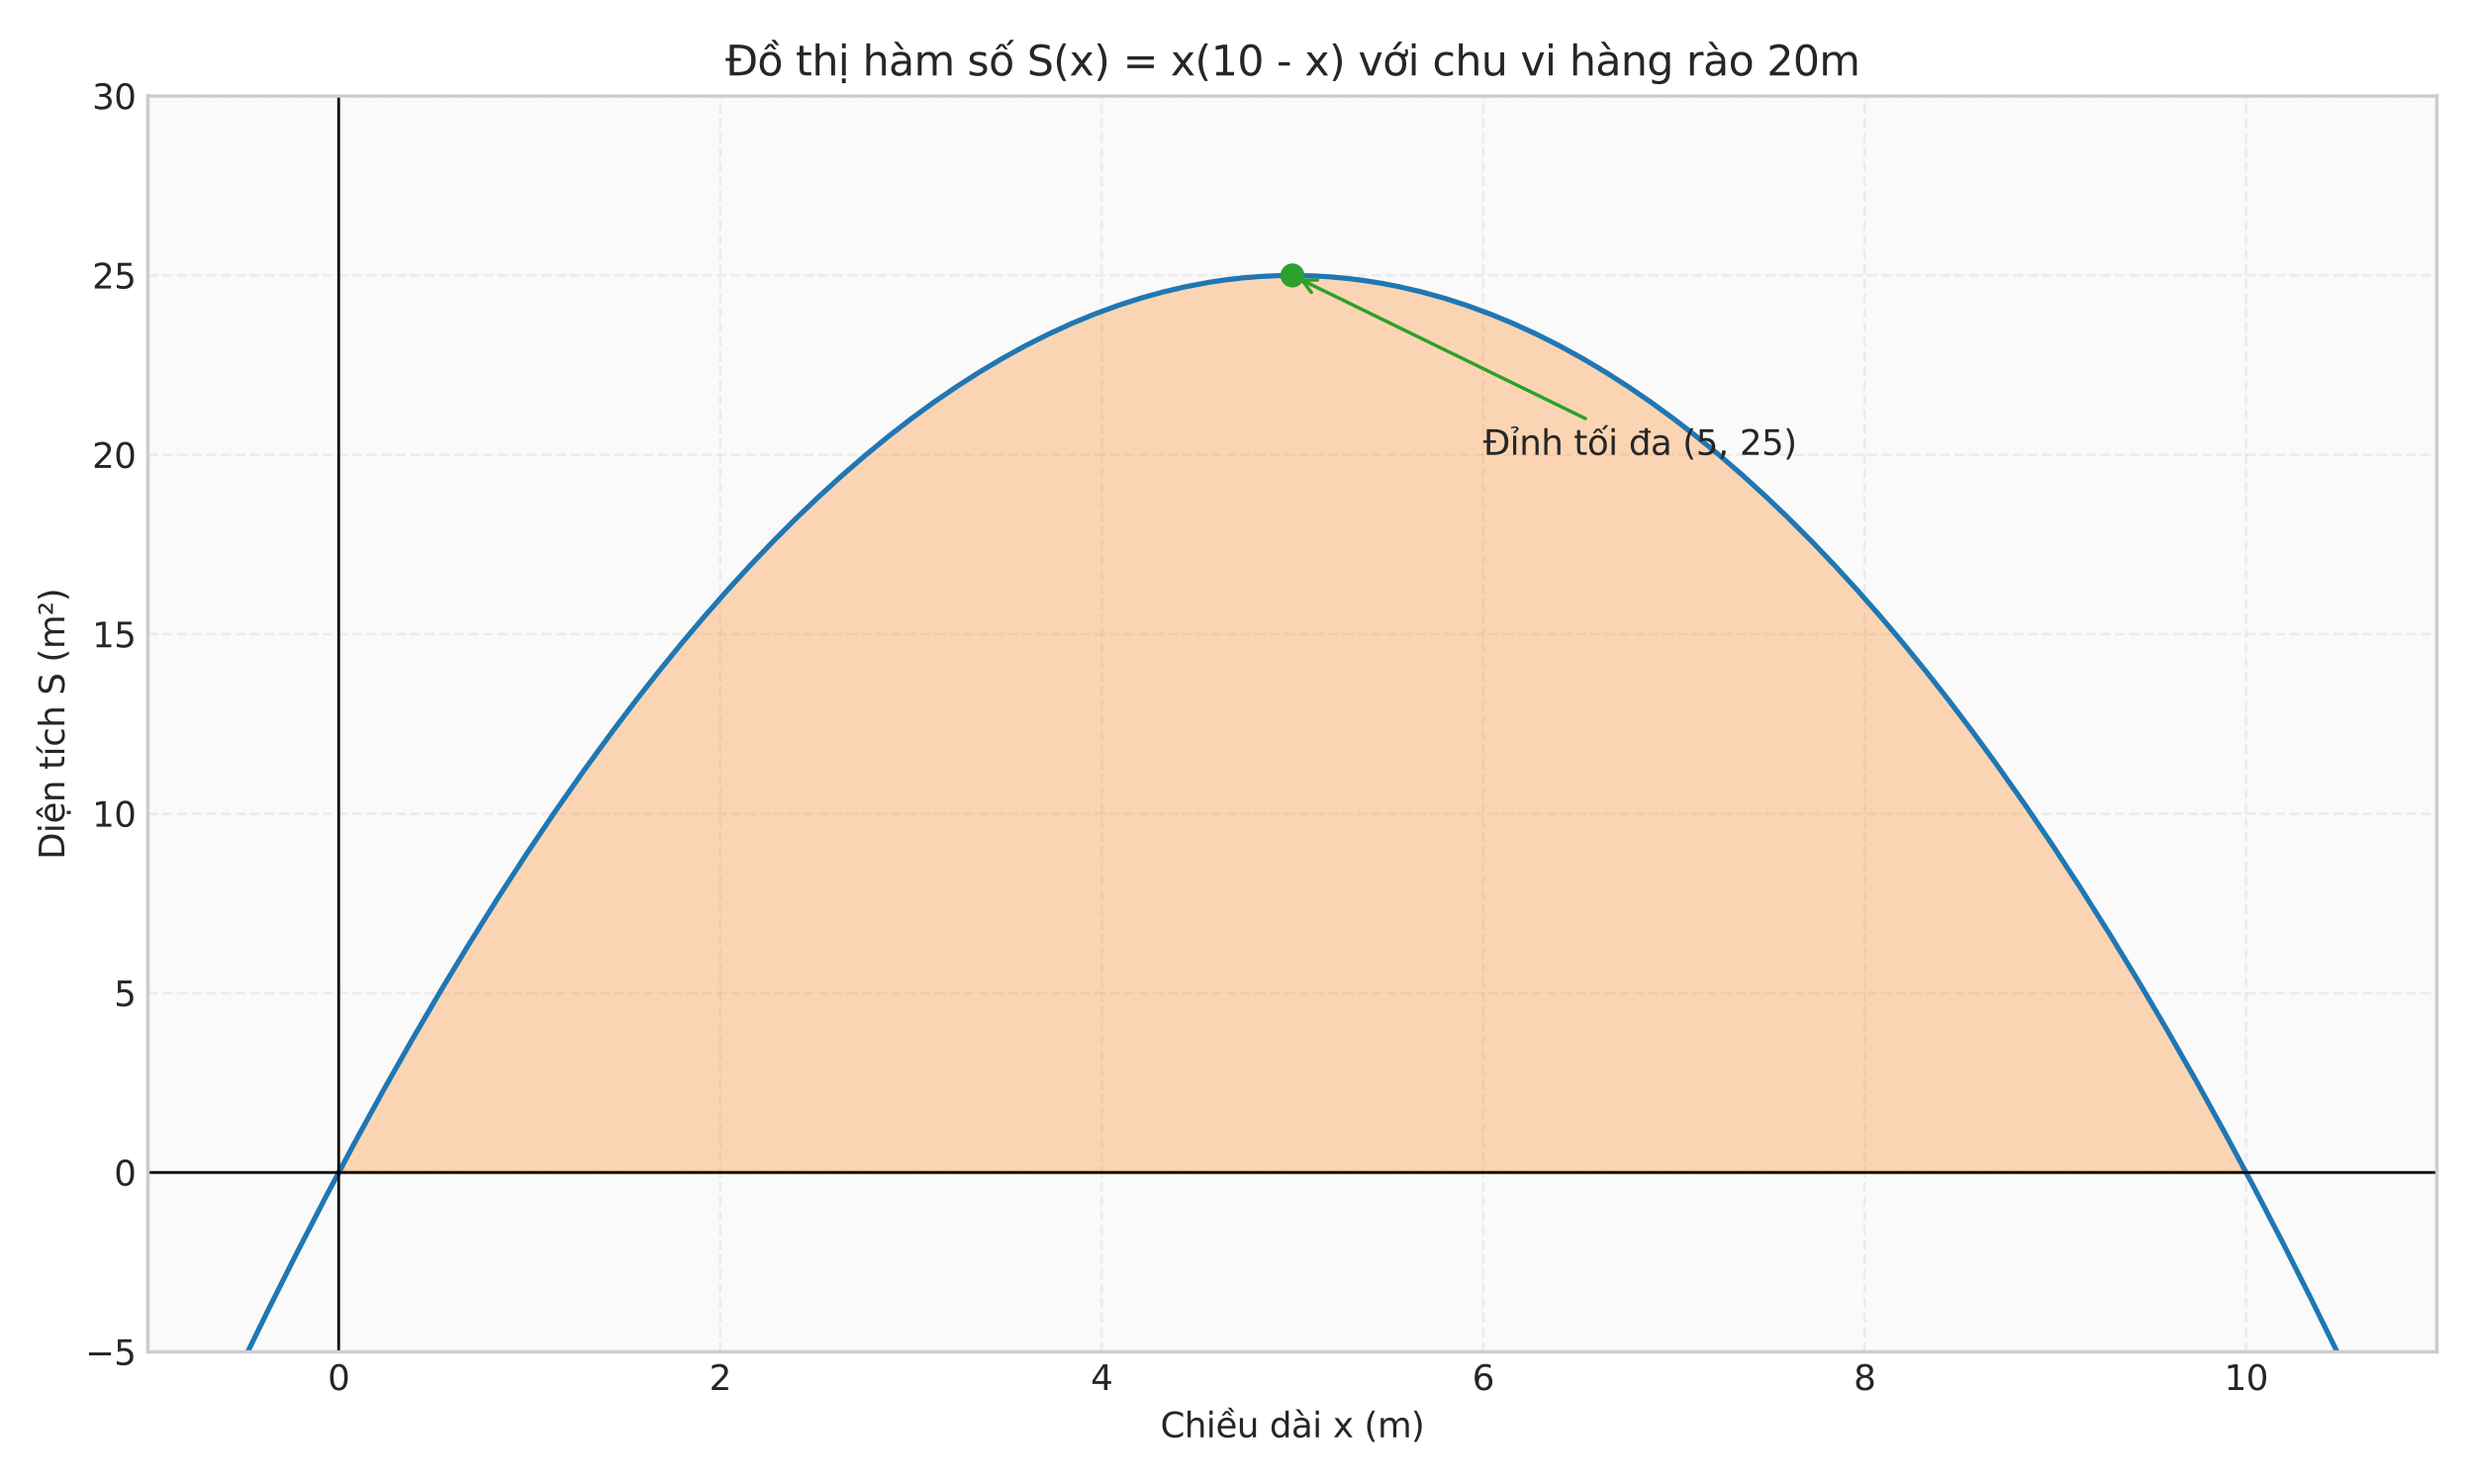 <?xml version="1.0" encoding="utf-8" standalone="no"?>
<!DOCTYPE svg PUBLIC "-//W3C//DTD SVG 1.1//EN"
  "http://www.w3.org/Graphics/SVG/1.1/DTD/svg11.dtd">
<svg xmlns:xlink="http://www.w3.org/1999/xlink" width="720pt" height="432pt" viewBox="0 0 720 432" xmlns="http://www.w3.org/2000/svg" version="1.1">
 <defs>
  <style type="text/css">*{stroke-linejoin: round; stroke-linecap: butt}</style>
 </defs>
 <g id="figure_1">
  <g id="patch_1">
   <path d="M 0 432 
L 720 432 
L 720 0 
L 0 0 
z
" style="fill: #ffffff"/>
  </g>
  <g id="axes_1">
   <g id="patch_2">
    <path d="M 43.05 393.54 
L 709.2 393.54 
L 709.2 27.96 
L 43.05 27.96 
z
" style="fill: #fafafa"/>
   </g>
   <g id="matplotlib.axis_1">
    <g id="xtick_1">
     <g id="line2d_1">
      <path d="M 98.562 393.54 
L 98.562 27.96 
" clip-path="url(#pde97644f13)" style="fill: none; stroke-dasharray: 2.96,1.28; stroke-dashoffset: 0; stroke: #cccccc; stroke-opacity: 0.3; stroke-width: 0.8"/>
     </g>
     <g id="line2d_2"/>
     <g id="text_1">
      <!-- 0 -->
      <g style="fill: #262626" transform="translate(95.381 404.638) scale(0.1 -0.1)">
       <defs>
        <path id="DejaVuSans-30" d="M 2034 4250 
Q 1547 4250 1301 3770 
Q 1056 3291 1056 2328 
Q 1056 1369 1301 889 
Q 1547 409 2034 409 
Q 2525 409 2770 889 
Q 3016 1369 3016 2328 
Q 3016 3291 2770 3770 
Q 2525 4250 2034 4250 
z
M 2034 4750 
Q 2819 4750 3233 4129 
Q 3647 3509 3647 2328 
Q 3647 1150 3233 529 
Q 2819 -91 2034 -91 
Q 1250 -91 836 529 
Q 422 1150 422 2328 
Q 422 3509 836 4129 
Q 1250 4750 2034 4750 
z
" transform="scale(0.016)"/>
       </defs>
       <use xlink:href="#DejaVuSans-30"/>
      </g>
     </g>
    </g>
    <g id="xtick_2">
     <g id="line2d_3">
      <path d="M 209.588 393.54 
L 209.588 27.96 
" clip-path="url(#pde97644f13)" style="fill: none; stroke-dasharray: 2.96,1.28; stroke-dashoffset: 0; stroke: #cccccc; stroke-opacity: 0.3; stroke-width: 0.8"/>
     </g>
     <g id="line2d_4"/>
     <g id="text_2">
      <!-- 2 -->
      <g style="fill: #262626" transform="translate(206.406 404.638) scale(0.1 -0.1)">
       <defs>
        <path id="DejaVuSans-32" d="M 1228 531 
L 3431 531 
L 3431 0 
L 469 0 
L 469 531 
Q 828 903 1448 1529 
Q 2069 2156 2228 2338 
Q 2531 2678 2651 2914 
Q 2772 3150 2772 3378 
Q 2772 3750 2511 3984 
Q 2250 4219 1831 4219 
Q 1534 4219 1204 4116 
Q 875 4013 500 3803 
L 500 4441 
Q 881 4594 1212 4672 
Q 1544 4750 1819 4750 
Q 2544 4750 2975 4387 
Q 3406 4025 3406 3419 
Q 3406 3131 3298 2873 
Q 3191 2616 2906 2266 
Q 2828 2175 2409 1742 
Q 1991 1309 1228 531 
z
" transform="scale(0.016)"/>
       </defs>
       <use xlink:href="#DejaVuSans-32"/>
      </g>
     </g>
    </g>
    <g id="xtick_3">
     <g id="line2d_5">
      <path d="M 320.613 393.54 
L 320.613 27.96 
" clip-path="url(#pde97644f13)" style="fill: none; stroke-dasharray: 2.96,1.28; stroke-dashoffset: 0; stroke: #cccccc; stroke-opacity: 0.3; stroke-width: 0.8"/>
     </g>
     <g id="line2d_6"/>
     <g id="text_3">
      <!-- 4 -->
      <g style="fill: #262626" transform="translate(317.431 404.638) scale(0.1 -0.1)">
       <defs>
        <path id="DejaVuSans-34" d="M 2419 4116 
L 825 1625 
L 2419 1625 
L 2419 4116 
z
M 2253 4666 
L 3047 4666 
L 3047 1625 
L 3713 1625 
L 3713 1100 
L 3047 1100 
L 3047 0 
L 2419 0 
L 2419 1100 
L 313 1100 
L 313 1709 
L 2253 4666 
z
" transform="scale(0.016)"/>
       </defs>
       <use xlink:href="#DejaVuSans-34"/>
      </g>
     </g>
    </g>
    <g id="xtick_4">
     <g id="line2d_7">
      <path d="M 431.637 393.54 
L 431.637 27.96 
" clip-path="url(#pde97644f13)" style="fill: none; stroke-dasharray: 2.96,1.28; stroke-dashoffset: 0; stroke: #cccccc; stroke-opacity: 0.3; stroke-width: 0.8"/>
     </g>
     <g id="line2d_8"/>
     <g id="text_4">
      <!-- 6 -->
      <g style="fill: #262626" transform="translate(428.456 404.638) scale(0.1 -0.1)">
       <defs>
        <path id="DejaVuSans-36" d="M 2113 2584 
Q 1688 2584 1439 2293 
Q 1191 2003 1191 1497 
Q 1191 994 1439 701 
Q 1688 409 2113 409 
Q 2538 409 2786 701 
Q 3034 994 3034 1497 
Q 3034 2003 2786 2293 
Q 2538 2584 2113 2584 
z
M 3366 4563 
L 3366 3988 
Q 3128 4100 2886 4159 
Q 2644 4219 2406 4219 
Q 1781 4219 1451 3797 
Q 1122 3375 1075 2522 
Q 1259 2794 1537 2939 
Q 1816 3084 2150 3084 
Q 2853 3084 3261 2657 
Q 3669 2231 3669 1497 
Q 3669 778 3244 343 
Q 2819 -91 2113 -91 
Q 1303 -91 875 529 
Q 447 1150 447 2328 
Q 447 3434 972 4092 
Q 1497 4750 2381 4750 
Q 2619 4750 2861 4703 
Q 3103 4656 3366 4563 
z
" transform="scale(0.016)"/>
       </defs>
       <use xlink:href="#DejaVuSans-36"/>
      </g>
     </g>
    </g>
    <g id="xtick_5">
     <g id="line2d_9">
      <path d="M 542.663 393.54 
L 542.663 27.96 
" clip-path="url(#pde97644f13)" style="fill: none; stroke-dasharray: 2.96,1.28; stroke-dashoffset: 0; stroke: #cccccc; stroke-opacity: 0.3; stroke-width: 0.8"/>
     </g>
     <g id="line2d_10"/>
     <g id="text_5">
      <!-- 8 -->
      <g style="fill: #262626" transform="translate(539.481 404.638) scale(0.1 -0.1)">
       <defs>
        <path id="DejaVuSans-38" d="M 2034 2216 
Q 1584 2216 1326 1975 
Q 1069 1734 1069 1313 
Q 1069 891 1326 650 
Q 1584 409 2034 409 
Q 2484 409 2743 651 
Q 3003 894 3003 1313 
Q 3003 1734 2745 1975 
Q 2488 2216 2034 2216 
z
M 1403 2484 
Q 997 2584 770 2862 
Q 544 3141 544 3541 
Q 544 4100 942 4425 
Q 1341 4750 2034 4750 
Q 2731 4750 3128 4425 
Q 3525 4100 3525 3541 
Q 3525 3141 3298 2862 
Q 3072 2584 2669 2484 
Q 3125 2378 3379 2068 
Q 3634 1759 3634 1313 
Q 3634 634 3220 271 
Q 2806 -91 2034 -91 
Q 1263 -91 848 271 
Q 434 634 434 1313 
Q 434 1759 690 2068 
Q 947 2378 1403 2484 
z
M 1172 3481 
Q 1172 3119 1398 2916 
Q 1625 2713 2034 2713 
Q 2441 2713 2670 2916 
Q 2900 3119 2900 3481 
Q 2900 3844 2670 4047 
Q 2441 4250 2034 4250 
Q 1625 4250 1398 4047 
Q 1172 3844 1172 3481 
z
" transform="scale(0.016)"/>
       </defs>
       <use xlink:href="#DejaVuSans-38"/>
      </g>
     </g>
    </g>
    <g id="xtick_6">
     <g id="line2d_11">
      <path d="M 653.688 393.54 
L 653.688 27.96 
" clip-path="url(#pde97644f13)" style="fill: none; stroke-dasharray: 2.96,1.28; stroke-dashoffset: 0; stroke: #cccccc; stroke-opacity: 0.3; stroke-width: 0.8"/>
     </g>
     <g id="line2d_12"/>
     <g id="text_6">
      <!-- 10 -->
      <g style="fill: #262626" transform="translate(647.325 404.638) scale(0.1 -0.1)">
       <defs>
        <path id="DejaVuSans-31" d="M 794 531 
L 1825 531 
L 1825 4091 
L 703 3866 
L 703 4441 
L 1819 4666 
L 2450 4666 
L 2450 531 
L 3481 531 
L 3481 0 
L 794 0 
L 794 531 
z
" transform="scale(0.016)"/>
       </defs>
       <use xlink:href="#DejaVuSans-31"/>
       <use xlink:href="#DejaVuSans-30" transform="translate(63.623 0)"/>
      </g>
     </g>
    </g>
    <g id="text_7">
     <!-- Chiều dài x (m) -->
     <g style="fill: #262626" transform="translate(337.705 418.409) scale(0.1 -0.1)">
      <defs>
       <path id="DejaVuSans-43" d="M 4122 4306 
L 4122 3641 
Q 3803 3938 3442 4084 
Q 3081 4231 2675 4231 
Q 1875 4231 1450 3742 
Q 1025 3253 1025 2328 
Q 1025 1406 1450 917 
Q 1875 428 2675 428 
Q 3081 428 3442 575 
Q 3803 722 4122 1019 
L 4122 359 
Q 3791 134 3420 21 
Q 3050 -91 2638 -91 
Q 1578 -91 968 557 
Q 359 1206 359 2328 
Q 359 3453 968 4101 
Q 1578 4750 2638 4750 
Q 3056 4750 3426 4639 
Q 3797 4528 4122 4306 
z
" transform="scale(0.016)"/>
       <path id="DejaVuSans-68" d="M 3513 2113 
L 3513 0 
L 2938 0 
L 2938 2094 
Q 2938 2591 2744 2837 
Q 2550 3084 2163 3084 
Q 1697 3084 1428 2787 
Q 1159 2491 1159 1978 
L 1159 0 
L 581 0 
L 581 4863 
L 1159 4863 
L 1159 2956 
Q 1366 3272 1645 3428 
Q 1925 3584 2291 3584 
Q 2894 3584 3203 3211 
Q 3513 2838 3513 2113 
z
" transform="scale(0.016)"/>
       <path id="DejaVuSans-69" d="M 603 3500 
L 1178 3500 
L 1178 0 
L 603 0 
L 603 3500 
z
M 603 4863 
L 1178 4863 
L 1178 4134 
L 603 4134 
L 603 4863 
z
" transform="scale(0.016)"/>
       <path id="DejaVuSans-1ec1" d="M 2774 5409 
L 3386 4584 
L 2908 4584 
L 2190 5409 
L 2774 5409 
z
M 1738 4775 
L 2326 4775 
L 2985 3944 
L 2551 3944 
L 2032 4500 
L 1513 3944 
L 1079 3944 
L 1738 4775 
z
M 3597 1894 
L 3597 1613 
L 953 1613 
Q 991 1019 1311 708 
Q 1631 397 2203 397 
Q 2534 397 2845 478 
Q 3156 559 3463 722 
L 3463 178 
Q 3153 47 2828 -22 
Q 2503 -91 2169 -91 
Q 1331 -91 842 396 
Q 353 884 353 1716 
Q 353 2575 817 3079 
Q 1281 3584 2069 3584 
Q 2775 3584 3186 3129 
Q 3597 2675 3597 1894 
z
M 3022 2063 
Q 3016 2534 2758 2815 
Q 2500 3097 2075 3097 
Q 1594 3097 1305 2825 
Q 1016 2553 972 2059 
L 3022 2063 
z
" transform="scale(0.016)"/>
       <path id="DejaVuSans-75" d="M 544 1381 
L 544 3500 
L 1119 3500 
L 1119 1403 
Q 1119 906 1312 657 
Q 1506 409 1894 409 
Q 2359 409 2629 706 
Q 2900 1003 2900 1516 
L 2900 3500 
L 3475 3500 
L 3475 0 
L 2900 0 
L 2900 538 
Q 2691 219 2414 64 
Q 2138 -91 1772 -91 
Q 1169 -91 856 284 
Q 544 659 544 1381 
z
M 1991 3584 
L 1991 3584 
z
" transform="scale(0.016)"/>
       <path id="DejaVuSans-20" transform="scale(0.016)"/>
       <path id="DejaVuSans-64" d="M 2906 2969 
L 2906 4863 
L 3481 4863 
L 3481 0 
L 2906 0 
L 2906 525 
Q 2725 213 2448 61 
Q 2172 -91 1784 -91 
Q 1150 -91 751 415 
Q 353 922 353 1747 
Q 353 2572 751 3078 
Q 1150 3584 1784 3584 
Q 2172 3584 2448 3432 
Q 2725 3281 2906 2969 
z
M 947 1747 
Q 947 1113 1208 752 
Q 1469 391 1925 391 
Q 2381 391 2643 752 
Q 2906 1113 2906 1747 
Q 2906 2381 2643 2742 
Q 2381 3103 1925 3103 
Q 1469 3103 1208 2742 
Q 947 2381 947 1747 
z
" transform="scale(0.016)"/>
       <path id="DejaVuSans-e0" d="M 2194 1759 
Q 1497 1759 1228 1600 
Q 959 1441 959 1056 
Q 959 750 1161 570 
Q 1363 391 1709 391 
Q 2188 391 2477 730 
Q 2766 1069 2766 1631 
L 2766 1759 
L 2194 1759 
z
M 3341 1997 
L 3341 0 
L 2766 0 
L 2766 531 
Q 2569 213 2275 61 
Q 1981 -91 1556 -91 
Q 1019 -91 701 211 
Q 384 513 384 1019 
Q 384 1609 779 1909 
Q 1175 2209 1959 2209 
L 2766 2209 
L 2766 2266 
Q 2766 2663 2505 2880 
Q 2244 3097 1772 3097 
Q 1472 3097 1187 3025 
Q 903 2953 641 2809 
L 641 3341 
Q 956 3463 1253 3523 
Q 1550 3584 1831 3584 
Q 2591 3584 2966 3190 
Q 3341 2797 3341 1997 
z
M 1403 5119 
L 2284 3950 
L 1806 3950 
L 787 5119 
L 1403 5119 
z
" transform="scale(0.016)"/>
       <path id="DejaVuSans-78" d="M 3513 3500 
L 2247 1797 
L 3578 0 
L 2900 0 
L 1881 1375 
L 863 0 
L 184 0 
L 1544 1831 
L 300 3500 
L 978 3500 
L 1906 2253 
L 2834 3500 
L 3513 3500 
z
" transform="scale(0.016)"/>
       <path id="DejaVuSans-28" d="M 1984 4856 
Q 1566 4138 1362 3434 
Q 1159 2731 1159 2009 
Q 1159 1288 1364 580 
Q 1569 -128 1984 -844 
L 1484 -844 
Q 1016 -109 783 600 
Q 550 1309 550 2009 
Q 550 2706 781 3412 
Q 1013 4119 1484 4856 
L 1984 4856 
z
" transform="scale(0.016)"/>
       <path id="DejaVuSans-6d" d="M 3328 2828 
Q 3544 3216 3844 3400 
Q 4144 3584 4550 3584 
Q 5097 3584 5394 3201 
Q 5691 2819 5691 2113 
L 5691 0 
L 5113 0 
L 5113 2094 
Q 5113 2597 4934 2840 
Q 4756 3084 4391 3084 
Q 3944 3084 3684 2787 
Q 3425 2491 3425 1978 
L 3425 0 
L 2847 0 
L 2847 2094 
Q 2847 2600 2669 2842 
Q 2491 3084 2119 3084 
Q 1678 3084 1418 2786 
Q 1159 2488 1159 1978 
L 1159 0 
L 581 0 
L 581 3500 
L 1159 3500 
L 1159 2956 
Q 1356 3278 1631 3431 
Q 1906 3584 2284 3584 
Q 2666 3584 2933 3390 
Q 3200 3197 3328 2828 
z
" transform="scale(0.016)"/>
       <path id="DejaVuSans-29" d="M 513 4856 
L 1013 4856 
Q 1481 4119 1714 3412 
Q 1947 2706 1947 2009 
Q 1947 1309 1714 600 
Q 1481 -109 1013 -844 
L 513 -844 
Q 928 -128 1133 580 
Q 1338 1288 1338 2009 
Q 1338 2731 1133 3434 
Q 928 4138 513 4856 
z
" transform="scale(0.016)"/>
      </defs>
      <use xlink:href="#DejaVuSans-43"/>
      <use xlink:href="#DejaVuSans-68" transform="translate(69.824 0)"/>
      <use xlink:href="#DejaVuSans-69" transform="translate(133.203 0)"/>
      <use xlink:href="#DejaVuSans-1ec1" transform="translate(160.986 0)"/>
      <use xlink:href="#DejaVuSans-75" transform="translate(222.51 0)"/>
      <use xlink:href="#DejaVuSans-20" transform="translate(285.889 0)"/>
      <use xlink:href="#DejaVuSans-64" transform="translate(317.676 0)"/>
      <use xlink:href="#DejaVuSans-e0" transform="translate(381.152 0)"/>
      <use xlink:href="#DejaVuSans-69" transform="translate(442.432 0)"/>
      <use xlink:href="#DejaVuSans-20" transform="translate(470.215 0)"/>
      <use xlink:href="#DejaVuSans-78" transform="translate(502.002 0)"/>
      <use xlink:href="#DejaVuSans-20" transform="translate(561.182 0)"/>
      <use xlink:href="#DejaVuSans-28" transform="translate(592.969 0)"/>
      <use xlink:href="#DejaVuSans-6d" transform="translate(631.982 0)"/>
      <use xlink:href="#DejaVuSans-29" transform="translate(729.395 0)"/>
     </g>
    </g>
   </g>
   <g id="matplotlib.axis_2">
    <g id="ytick_1">
     <g id="line2d_13">
      <path d="M 43.05 393.54 
L 709.2 393.54 
" clip-path="url(#pde97644f13)" style="fill: none; stroke-dasharray: 2.96,1.28; stroke-dashoffset: 0; stroke: #cccccc; stroke-opacity: 0.3; stroke-width: 0.8"/>
     </g>
     <g id="line2d_14"/>
     <g id="text_8">
      <!-- −5 -->
      <g style="fill: #262626" transform="translate(24.808 397.339) scale(0.1 -0.1)">
       <defs>
        <path id="DejaVuSans-2212" d="M 678 2272 
L 4684 2272 
L 4684 1741 
L 678 1741 
L 678 2272 
z
" transform="scale(0.016)"/>
        <path id="DejaVuSans-35" d="M 691 4666 
L 3169 4666 
L 3169 4134 
L 1269 4134 
L 1269 2991 
Q 1406 3038 1543 3061 
Q 1681 3084 1819 3084 
Q 2600 3084 3056 2656 
Q 3513 2228 3513 1497 
Q 3513 744 3044 326 
Q 2575 -91 1722 -91 
Q 1428 -91 1123 -41 
Q 819 9 494 109 
L 494 744 
Q 775 591 1075 516 
Q 1375 441 1709 441 
Q 2250 441 2565 725 
Q 2881 1009 2881 1497 
Q 2881 1984 2565 2268 
Q 2250 2553 1709 2553 
Q 1456 2553 1204 2497 
Q 953 2441 691 2322 
L 691 4666 
z
" transform="scale(0.016)"/>
       </defs>
       <use xlink:href="#DejaVuSans-2212"/>
       <use xlink:href="#DejaVuSans-35" transform="translate(83.789 0)"/>
      </g>
     </g>
    </g>
    <g id="ytick_2">
     <g id="line2d_15">
      <path d="M 43.05 341.314 
L 709.2 341.314 
" clip-path="url(#pde97644f13)" style="fill: none; stroke-dasharray: 2.96,1.28; stroke-dashoffset: 0; stroke: #cccccc; stroke-opacity: 0.3; stroke-width: 0.8"/>
     </g>
     <g id="line2d_16"/>
     <g id="text_9">
      <!-- 0 -->
      <g style="fill: #262626" transform="translate(33.188 345.114) scale(0.1 -0.1)">
       <use xlink:href="#DejaVuSans-30"/>
      </g>
     </g>
    </g>
    <g id="ytick_3">
     <g id="line2d_17">
      <path d="M 43.05 289.089 
L 709.2 289.089 
" clip-path="url(#pde97644f13)" style="fill: none; stroke-dasharray: 2.96,1.28; stroke-dashoffset: 0; stroke: #cccccc; stroke-opacity: 0.3; stroke-width: 0.8"/>
     </g>
     <g id="line2d_18"/>
     <g id="text_10">
      <!-- 5 -->
      <g style="fill: #262626" transform="translate(33.188 292.888) scale(0.1 -0.1)">
       <use xlink:href="#DejaVuSans-35"/>
      </g>
     </g>
    </g>
    <g id="ytick_4">
     <g id="line2d_19">
      <path d="M 43.05 236.863 
L 709.2 236.863 
" clip-path="url(#pde97644f13)" style="fill: none; stroke-dasharray: 2.96,1.28; stroke-dashoffset: 0; stroke: #cccccc; stroke-opacity: 0.3; stroke-width: 0.8"/>
     </g>
     <g id="line2d_20"/>
     <g id="text_11">
      <!-- 10 -->
      <g style="fill: #262626" transform="translate(26.825 240.662) scale(0.1 -0.1)">
       <use xlink:href="#DejaVuSans-31"/>
       <use xlink:href="#DejaVuSans-30" transform="translate(63.623 0)"/>
      </g>
     </g>
    </g>
    <g id="ytick_5">
     <g id="line2d_21">
      <path d="M 43.05 184.637 
L 709.2 184.637 
" clip-path="url(#pde97644f13)" style="fill: none; stroke-dasharray: 2.96,1.28; stroke-dashoffset: 0; stroke: #cccccc; stroke-opacity: 0.3; stroke-width: 0.8"/>
     </g>
     <g id="line2d_22"/>
     <g id="text_12">
      <!-- 15 -->
      <g style="fill: #262626" transform="translate(26.825 188.436) scale(0.1 -0.1)">
       <use xlink:href="#DejaVuSans-31"/>
       <use xlink:href="#DejaVuSans-35" transform="translate(63.623 0)"/>
      </g>
     </g>
    </g>
    <g id="ytick_6">
     <g id="line2d_23">
      <path d="M 43.05 132.411 
L 709.2 132.411 
" clip-path="url(#pde97644f13)" style="fill: none; stroke-dasharray: 2.96,1.28; stroke-dashoffset: 0; stroke: #cccccc; stroke-opacity: 0.3; stroke-width: 0.8"/>
     </g>
     <g id="line2d_24"/>
     <g id="text_13">
      <!-- 20 -->
      <g style="fill: #262626" transform="translate(26.825 136.211) scale(0.1 -0.1)">
       <use xlink:href="#DejaVuSans-32"/>
       <use xlink:href="#DejaVuSans-30" transform="translate(63.623 0)"/>
      </g>
     </g>
    </g>
    <g id="ytick_7">
     <g id="line2d_25">
      <path d="M 43.05 80.186 
L 709.2 80.186 
" clip-path="url(#pde97644f13)" style="fill: none; stroke-dasharray: 2.96,1.28; stroke-dashoffset: 0; stroke: #cccccc; stroke-opacity: 0.3; stroke-width: 0.8"/>
     </g>
     <g id="line2d_26"/>
     <g id="text_14">
      <!-- 25 -->
      <g style="fill: #262626" transform="translate(26.825 83.985) scale(0.1 -0.1)">
       <use xlink:href="#DejaVuSans-32"/>
       <use xlink:href="#DejaVuSans-35" transform="translate(63.623 0)"/>
      </g>
     </g>
    </g>
    <g id="ytick_8">
     <g id="line2d_27">
      <path d="M 43.05 27.96 
L 709.2 27.96 
" clip-path="url(#pde97644f13)" style="fill: none; stroke-dasharray: 2.96,1.28; stroke-dashoffset: 0; stroke: #cccccc; stroke-opacity: 0.3; stroke-width: 0.8"/>
     </g>
     <g id="line2d_28"/>
     <g id="text_15">
      <!-- 30 -->
      <g style="fill: #262626" transform="translate(26.825 31.759) scale(0.1 -0.1)">
       <defs>
        <path id="DejaVuSans-33" d="M 2597 2516 
Q 3050 2419 3304 2112 
Q 3559 1806 3559 1356 
Q 3559 666 3084 287 
Q 2609 -91 1734 -91 
Q 1441 -91 1130 -33 
Q 819 25 488 141 
L 488 750 
Q 750 597 1062 519 
Q 1375 441 1716 441 
Q 2309 441 2620 675 
Q 2931 909 2931 1356 
Q 2931 1769 2642 2001 
Q 2353 2234 1838 2234 
L 1294 2234 
L 1294 2753 
L 1863 2753 
Q 2328 2753 2575 2939 
Q 2822 3125 2822 3475 
Q 2822 3834 2567 4026 
Q 2313 4219 1838 4219 
Q 1578 4219 1281 4162 
Q 984 4106 628 3988 
L 628 4550 
Q 988 4650 1302 4700 
Q 1616 4750 1894 4750 
Q 2613 4750 3031 4423 
Q 3450 4097 3450 3541 
Q 3450 3153 3228 2886 
Q 3006 2619 2597 2516 
z
" transform="scale(0.016)"/>
       </defs>
       <use xlink:href="#DejaVuSans-33"/>
       <use xlink:href="#DejaVuSans-30" transform="translate(63.623 0)"/>
      </g>
     </g>
    </g>
    <g id="text_16">
     <!-- Diện tích S (m²) -->
     <g style="fill: #262626" transform="translate(18.728 250.22) rotate(-90) scale(0.1 -0.1)">
      <defs>
       <path id="DejaVuSans-44" d="M 1259 4147 
L 1259 519 
L 2022 519 
Q 2988 519 3436 956 
Q 3884 1394 3884 2338 
Q 3884 3275 3436 3711 
Q 2988 4147 2022 4147 
L 1259 4147 
z
M 628 4666 
L 1925 4666 
Q 3281 4666 3915 4102 
Q 4550 3538 4550 2338 
Q 4550 1131 3912 565 
Q 3275 0 1925 0 
L 628 0 
L 628 4666 
z
" transform="scale(0.016)"/>
       <path id="DejaVuSans-1ec7" d="M 1738 -441 
L 2313 -441 
L 2313 -1172 
L 1738 -1172 
L 1738 -441 
z
M 3597 1894 
L 3597 1613 
L 953 1613 
Q 991 1019 1311 708 
Q 1631 397 2203 397 
Q 2534 397 2845 478 
Q 3156 559 3463 722 
L 3463 178 
Q 3153 47 2828 -22 
Q 2503 -91 2169 -91 
Q 1331 -91 842 396 
Q 353 884 353 1716 
Q 353 2575 817 3079 
Q 1281 3584 2069 3584 
Q 2775 3584 3186 3129 
Q 3597 2675 3597 1894 
z
M 3022 2063 
Q 3016 2534 2758 2815 
Q 2500 3097 2075 3097 
Q 1594 3097 1305 2825 
Q 1016 2553 972 2059 
L 3022 2063 
z
M 1738 -441 
L 2313 -441 
L 2313 -1172 
L 1738 -1172 
L 1738 -441 
z
M 1801 5119 
L 2263 5119 
L 3029 3944 
L 2595 3944 
L 2032 4709 
L 1470 3944 
L 1035 3944 
L 1801 5119 
z
" transform="scale(0.016)"/>
       <path id="DejaVuSans-6e" d="M 3513 2113 
L 3513 0 
L 2938 0 
L 2938 2094 
Q 2938 2591 2744 2837 
Q 2550 3084 2163 3084 
Q 1697 3084 1428 2787 
Q 1159 2491 1159 1978 
L 1159 0 
L 581 0 
L 581 3500 
L 1159 3500 
L 1159 2956 
Q 1366 3272 1645 3428 
Q 1925 3584 2291 3584 
Q 2894 3584 3203 3211 
Q 3513 2838 3513 2113 
z
" transform="scale(0.016)"/>
       <path id="DejaVuSans-74" d="M 1172 4494 
L 1172 3500 
L 2356 3500 
L 2356 3053 
L 1172 3053 
L 1172 1153 
Q 1172 725 1289 603 
Q 1406 481 1766 481 
L 2356 481 
L 2356 0 
L 1766 0 
Q 1100 0 847 248 
Q 594 497 594 1153 
L 594 3053 
L 172 3053 
L 172 3500 
L 594 3500 
L 594 4494 
L 1172 4494 
z
" transform="scale(0.016)"/>
       <path id="DejaVuSans-ed" d="M 1322 5119 
L 1944 5119 
L 926 3944 
L 447 3944 
L 1322 5119 
z
M 603 3500 
L 1178 3500 
L 1178 0 
L 603 0 
L 603 3500 
z
M 891 3584 
L 891 3584 
z
" transform="scale(0.016)"/>
       <path id="DejaVuSans-63" d="M 3122 3366 
L 3122 2828 
Q 2878 2963 2633 3030 
Q 2388 3097 2138 3097 
Q 1578 3097 1268 2742 
Q 959 2388 959 1747 
Q 959 1106 1268 751 
Q 1578 397 2138 397 
Q 2388 397 2633 464 
Q 2878 531 3122 666 
L 3122 134 
Q 2881 22 2623 -34 
Q 2366 -91 2075 -91 
Q 1284 -91 818 406 
Q 353 903 353 1747 
Q 353 2603 823 3093 
Q 1294 3584 2113 3584 
Q 2378 3584 2631 3529 
Q 2884 3475 3122 3366 
z
" transform="scale(0.016)"/>
       <path id="DejaVuSans-53" d="M 3425 4513 
L 3425 3897 
Q 3066 4069 2747 4153 
Q 2428 4238 2131 4238 
Q 1616 4238 1336 4038 
Q 1056 3838 1056 3469 
Q 1056 3159 1242 3001 
Q 1428 2844 1947 2747 
L 2328 2669 
Q 3034 2534 3370 2195 
Q 3706 1856 3706 1288 
Q 3706 609 3251 259 
Q 2797 -91 1919 -91 
Q 1588 -91 1214 -16 
Q 841 59 441 206 
L 441 856 
Q 825 641 1194 531 
Q 1563 422 1919 422 
Q 2459 422 2753 634 
Q 3047 847 3047 1241 
Q 3047 1584 2836 1778 
Q 2625 1972 2144 2069 
L 1759 2144 
Q 1053 2284 737 2584 
Q 422 2884 422 3419 
Q 422 4038 858 4394 
Q 1294 4750 2059 4750 
Q 2388 4750 2728 4690 
Q 3069 4631 3425 4513 
z
" transform="scale(0.016)"/>
       <path id="DejaVuSans-b2" d="M 838 2444 
L 2163 2444 
L 2163 2088 
L 294 2088 
L 294 2431 
Q 400 2528 597 2703 
Q 1672 3656 1672 3950 
Q 1672 4156 1509 4282 
Q 1347 4409 1081 4409 
Q 919 4409 728 4354 
Q 538 4300 313 4191 
L 313 4575 
Q 553 4663 761 4706 
Q 969 4750 1147 4750 
Q 1600 4750 1872 4544 
Q 2144 4338 2144 4000 
Q 2144 3566 1109 2678 
Q 934 2528 838 2444 
z
" transform="scale(0.016)"/>
      </defs>
      <use xlink:href="#DejaVuSans-44"/>
      <use xlink:href="#DejaVuSans-69" transform="translate(77.002 0)"/>
      <use xlink:href="#DejaVuSans-1ec7" transform="translate(104.785 0)"/>
      <use xlink:href="#DejaVuSans-6e" transform="translate(166.309 0)"/>
      <use xlink:href="#DejaVuSans-20" transform="translate(229.688 0)"/>
      <use xlink:href="#DejaVuSans-74" transform="translate(261.475 0)"/>
      <use xlink:href="#DejaVuSans-ed" transform="translate(300.684 0)"/>
      <use xlink:href="#DejaVuSans-63" transform="translate(328.467 0)"/>
      <use xlink:href="#DejaVuSans-68" transform="translate(383.447 0)"/>
      <use xlink:href="#DejaVuSans-20" transform="translate(446.826 0)"/>
      <use xlink:href="#DejaVuSans-53" transform="translate(478.613 0)"/>
      <use xlink:href="#DejaVuSans-20" transform="translate(542.09 0)"/>
      <use xlink:href="#DejaVuSans-28" transform="translate(573.877 0)"/>
      <use xlink:href="#DejaVuSans-6d" transform="translate(612.891 0)"/>
      <use xlink:href="#DejaVuSans-b2" transform="translate(710.303 0)"/>
      <use xlink:href="#DejaVuSans-29" transform="translate(750.391 0)"/>
     </g>
    </g>
   </g>
   <g id="FillBetweenPolyCollection_1">
    <defs>
     <path id="mb482bf2575" d="M 99.815 -90.686 
L 99.815 -93.036 
L 101.484 -96.154 
L 103.154 -99.253 
L 104.823 -102.333 
L 106.493 -105.394 
L 108.162 -108.436 
L 109.832 -111.46 
L 111.502 -114.464 
L 113.171 -117.45 
L 114.841 -120.416 
L 116.51 -123.364 
L 118.18 -126.293 
L 119.849 -129.203 
L 121.519 -132.094 
L 123.188 -134.966 
L 124.858 -137.819 
L 126.527 -140.653 
L 128.197 -143.469 
L 129.867 -146.265 
L 131.536 -149.043 
L 133.206 -151.802 
L 134.875 -154.542 
L 136.545 -157.263 
L 138.214 -159.965 
L 139.884 -162.648 
L 141.553 -165.312 
L 143.223 -167.958 
L 144.892 -170.584 
L 146.562 -173.192 
L 148.232 -175.78 
L 149.901 -178.35 
L 151.571 -180.901 
L 153.24 -183.433 
L 154.91 -185.946 
L 156.579 -188.44 
L 158.249 -190.916 
L 159.918 -193.372 
L 161.588 -195.81 
L 163.258 -198.228 
L 164.927 -200.628 
L 166.597 -203.009 
L 168.266 -205.371 
L 169.936 -207.714 
L 171.605 -210.038 
L 173.275 -212.343 
L 174.944 -214.63 
L 176.614 -216.897 
L 178.283 -219.146 
L 179.953 -221.375 
L 181.623 -223.586 
L 183.292 -225.778 
L 184.962 -227.951 
L 186.631 -230.105 
L 188.301 -232.24 
L 189.97 -234.357 
L 191.64 -236.454 
L 193.309 -238.533 
L 194.979 -240.592 
L 196.648 -242.633 
L 198.318 -244.655 
L 199.988 -246.658 
L 201.657 -248.642 
L 203.327 -250.607 
L 204.996 -252.553 
L 206.666 -254.481 
L 208.335 -256.389 
L 210.005 -258.279 
L 211.674 -260.149 
L 213.344 -262.001 
L 215.014 -263.834 
L 216.683 -265.648 
L 218.353 -267.443 
L 220.022 -269.219 
L 221.692 -270.976 
L 223.361 -272.715 
L 225.031 -274.434 
L 226.7 -276.135 
L 228.37 -277.817 
L 230.039 -279.48 
L 231.709 -281.123 
L 233.379 -282.748 
L 235.048 -284.355 
L 236.718 -285.942 
L 238.387 -287.51 
L 240.057 -289.06 
L 241.726 -290.59 
L 243.396 -292.102 
L 245.065 -293.595 
L 246.735 -295.068 
L 248.405 -296.523 
L 250.074 -297.959 
L 251.744 -299.377 
L 253.413 -300.775 
L 255.083 -302.154 
L 256.752 -303.515 
L 258.422 -304.856 
L 260.091 -306.179 
L 261.761 -307.483 
L 263.43 -308.768 
L 265.1 -310.034 
L 266.77 -311.281 
L 268.439 -312.509 
L 270.109 -313.718 
L 271.778 -314.909 
L 273.448 -316.08 
L 275.117 -317.233 
L 276.787 -318.367 
L 278.456 -319.482 
L 280.126 -320.577 
L 281.795 -321.655 
L 283.465 -322.713 
L 285.135 -323.752 
L 286.804 -324.772 
L 288.474 -325.774 
L 290.143 -326.756 
L 291.813 -327.72 
L 293.482 -328.665 
L 295.152 -329.591 
L 296.821 -330.498 
L 298.491 -331.386 
L 300.161 -332.255 
L 301.83 -333.105 
L 303.5 -333.937 
L 305.169 -334.749 
L 306.839 -335.543 
L 308.508 -336.318 
L 310.178 -337.073 
L 311.847 -337.81 
L 313.517 -338.528 
L 315.186 -339.227 
L 316.856 -339.908 
L 318.526 -340.569 
L 320.195 -341.211 
L 321.865 -341.835 
L 323.534 -342.44 
L 325.204 -343.025 
L 326.873 -343.592 
L 328.543 -344.14 
L 330.212 -344.669 
L 331.882 -345.18 
L 333.552 -345.671 
L 335.221 -346.143 
L 336.891 -346.597 
L 338.56 -347.031 
L 340.23 -347.447 
L 341.899 -347.844 
L 343.569 -348.222 
L 345.238 -348.581 
L 346.908 -348.921 
L 348.577 -349.242 
L 350.247 -349.544 
L 351.917 -349.828 
L 353.586 -350.092 
L 355.256 -350.338 
L 356.925 -350.565 
L 358.595 -350.773 
L 360.264 -350.962 
L 361.934 -351.132 
L 363.603 -351.283 
L 365.273 -351.415 
L 366.942 -351.528 
L 368.612 -351.623 
L 370.282 -351.699 
L 371.951 -351.755 
L 373.621 -351.793 
L 375.29 -351.812 
L 376.96 -351.812 
L 378.629 -351.793 
L 380.299 -351.755 
L 381.968 -351.699 
L 383.638 -351.623 
L 385.308 -351.528 
L 386.977 -351.415 
L 388.647 -351.283 
L 390.316 -351.132 
L 391.986 -350.962 
L 393.655 -350.773 
L 395.325 -350.565 
L 396.994 -350.338 
L 398.664 -350.092 
L 400.333 -349.828 
L 402.003 -349.544 
L 403.673 -349.242 
L 405.342 -348.921 
L 407.012 -348.581 
L 408.681 -348.222 
L 410.351 -347.844 
L 412.02 -347.447 
L 413.69 -347.031 
L 415.359 -346.597 
L 417.029 -346.143 
L 418.698 -345.671 
L 420.368 -345.18 
L 422.038 -344.669 
L 423.707 -344.14 
L 425.377 -343.592 
L 427.046 -343.025 
L 428.716 -342.44 
L 430.385 -341.835 
L 432.055 -341.211 
L 433.724 -340.569 
L 435.394 -339.908 
L 437.064 -339.227 
L 438.733 -338.528 
L 440.403 -337.81 
L 442.072 -337.073 
L 443.742 -336.318 
L 445.411 -335.543 
L 447.081 -334.749 
L 448.75 -333.937 
L 450.42 -333.105 
L 452.089 -332.255 
L 453.759 -331.386 
L 455.429 -330.498 
L 457.098 -329.591 
L 458.768 -328.665 
L 460.437 -327.72 
L 462.107 -326.756 
L 463.776 -325.774 
L 465.446 -324.772 
L 467.115 -323.752 
L 468.785 -322.713 
L 470.455 -321.655 
L 472.124 -320.577 
L 473.794 -319.482 
L 475.463 -318.367 
L 477.133 -317.233 
L 478.802 -316.08 
L 480.472 -314.909 
L 482.141 -313.718 
L 483.811 -312.509 
L 485.48 -311.281 
L 487.15 -310.034 
L 488.82 -308.768 
L 490.489 -307.483 
L 492.159 -306.179 
L 493.828 -304.856 
L 495.498 -303.515 
L 497.167 -302.154 
L 498.837 -300.775 
L 500.506 -299.377 
L 502.176 -297.959 
L 503.845 -296.523 
L 505.515 -295.068 
L 507.185 -293.595 
L 508.854 -292.102 
L 510.524 -290.59 
L 512.193 -289.06 
L 513.863 -287.51 
L 515.532 -285.942 
L 517.202 -284.355 
L 518.871 -282.748 
L 520.541 -281.123 
L 522.211 -279.48 
L 523.88 -277.817 
L 525.55 -276.135 
L 527.219 -274.434 
L 528.889 -272.715 
L 530.558 -270.976 
L 532.228 -269.219 
L 533.897 -267.443 
L 535.567 -265.648 
L 537.236 -263.834 
L 538.906 -262.001 
L 540.576 -260.149 
L 542.245 -258.279 
L 543.915 -256.389 
L 545.584 -254.481 
L 547.254 -252.553 
L 548.923 -250.607 
L 550.593 -248.642 
L 552.262 -246.658 
L 553.932 -244.655 
L 555.602 -242.633 
L 557.271 -240.592 
L 558.941 -238.533 
L 560.61 -236.454 
L 562.28 -234.357 
L 563.949 -232.24 
L 565.619 -230.105 
L 567.288 -227.951 
L 568.958 -225.778 
L 570.627 -223.586 
L 572.297 -221.375 
L 573.967 -219.146 
L 575.636 -216.897 
L 577.306 -214.63 
L 578.975 -212.343 
L 580.645 -210.038 
L 582.314 -207.714 
L 583.984 -205.371 
L 585.653 -203.009 
L 587.323 -200.628 
L 588.992 -198.228 
L 590.662 -195.81 
L 592.332 -193.372 
L 594.001 -190.916 
L 595.671 -188.44 
L 597.34 -185.946 
L 599.01 -183.433 
L 600.679 -180.901 
L 602.349 -178.35 
L 604.018 -175.78 
L 605.688 -173.192 
L 607.358 -170.584 
L 609.027 -167.958 
L 610.697 -165.312 
L 612.366 -162.648 
L 614.036 -159.965 
L 615.705 -157.263 
L 617.375 -154.542 
L 619.044 -151.802 
L 620.714 -149.043 
L 622.383 -146.265 
L 624.053 -143.469 
L 625.723 -140.653 
L 627.392 -137.819 
L 629.062 -134.966 
L 630.731 -132.094 
L 632.401 -129.203 
L 634.07 -126.293 
L 635.74 -123.364 
L 637.409 -120.416 
L 639.079 -117.45 
L 640.748 -114.464 
L 642.418 -111.46 
L 644.088 -108.436 
L 645.757 -105.394 
L 647.427 -102.333 
L 649.096 -99.253 
L 650.766 -96.154 
L 652.435 -93.036 
L 652.435 -90.686 
L 652.435 -90.686 
L 650.766 -90.686 
L 649.096 -90.686 
L 647.427 -90.686 
L 645.757 -90.686 
L 644.088 -90.686 
L 642.418 -90.686 
L 640.748 -90.686 
L 639.079 -90.686 
L 637.409 -90.686 
L 635.74 -90.686 
L 634.07 -90.686 
L 632.401 -90.686 
L 630.731 -90.686 
L 629.062 -90.686 
L 627.392 -90.686 
L 625.723 -90.686 
L 624.053 -90.686 
L 622.383 -90.686 
L 620.714 -90.686 
L 619.044 -90.686 
L 617.375 -90.686 
L 615.705 -90.686 
L 614.036 -90.686 
L 612.366 -90.686 
L 610.697 -90.686 
L 609.027 -90.686 
L 607.358 -90.686 
L 605.688 -90.686 
L 604.018 -90.686 
L 602.349 -90.686 
L 600.679 -90.686 
L 599.01 -90.686 
L 597.34 -90.686 
L 595.671 -90.686 
L 594.001 -90.686 
L 592.332 -90.686 
L 590.662 -90.686 
L 588.992 -90.686 
L 587.323 -90.686 
L 585.653 -90.686 
L 583.984 -90.686 
L 582.314 -90.686 
L 580.645 -90.686 
L 578.975 -90.686 
L 577.306 -90.686 
L 575.636 -90.686 
L 573.967 -90.686 
L 572.297 -90.686 
L 570.627 -90.686 
L 568.958 -90.686 
L 567.288 -90.686 
L 565.619 -90.686 
L 563.949 -90.686 
L 562.28 -90.686 
L 560.61 -90.686 
L 558.941 -90.686 
L 557.271 -90.686 
L 555.602 -90.686 
L 553.932 -90.686 
L 552.262 -90.686 
L 550.593 -90.686 
L 548.923 -90.686 
L 547.254 -90.686 
L 545.584 -90.686 
L 543.915 -90.686 
L 542.245 -90.686 
L 540.576 -90.686 
L 538.906 -90.686 
L 537.236 -90.686 
L 535.567 -90.686 
L 533.897 -90.686 
L 532.228 -90.686 
L 530.558 -90.686 
L 528.889 -90.686 
L 527.219 -90.686 
L 525.55 -90.686 
L 523.88 -90.686 
L 522.211 -90.686 
L 520.541 -90.686 
L 518.871 -90.686 
L 517.202 -90.686 
L 515.532 -90.686 
L 513.863 -90.686 
L 512.193 -90.686 
L 510.524 -90.686 
L 508.854 -90.686 
L 507.185 -90.686 
L 505.515 -90.686 
L 503.845 -90.686 
L 502.176 -90.686 
L 500.506 -90.686 
L 498.837 -90.686 
L 497.167 -90.686 
L 495.498 -90.686 
L 493.828 -90.686 
L 492.159 -90.686 
L 490.489 -90.686 
L 488.82 -90.686 
L 487.15 -90.686 
L 485.48 -90.686 
L 483.811 -90.686 
L 482.141 -90.686 
L 480.472 -90.686 
L 478.802 -90.686 
L 477.133 -90.686 
L 475.463 -90.686 
L 473.794 -90.686 
L 472.124 -90.686 
L 470.455 -90.686 
L 468.785 -90.686 
L 467.115 -90.686 
L 465.446 -90.686 
L 463.776 -90.686 
L 462.107 -90.686 
L 460.437 -90.686 
L 458.768 -90.686 
L 457.098 -90.686 
L 455.429 -90.686 
L 453.759 -90.686 
L 452.089 -90.686 
L 450.42 -90.686 
L 448.75 -90.686 
L 447.081 -90.686 
L 445.411 -90.686 
L 443.742 -90.686 
L 442.072 -90.686 
L 440.403 -90.686 
L 438.733 -90.686 
L 437.064 -90.686 
L 435.394 -90.686 
L 433.724 -90.686 
L 432.055 -90.686 
L 430.385 -90.686 
L 428.716 -90.686 
L 427.046 -90.686 
L 425.377 -90.686 
L 423.707 -90.686 
L 422.038 -90.686 
L 420.368 -90.686 
L 418.698 -90.686 
L 417.029 -90.686 
L 415.359 -90.686 
L 413.69 -90.686 
L 412.02 -90.686 
L 410.351 -90.686 
L 408.681 -90.686 
L 407.012 -90.686 
L 405.342 -90.686 
L 403.673 -90.686 
L 402.003 -90.686 
L 400.333 -90.686 
L 398.664 -90.686 
L 396.994 -90.686 
L 395.325 -90.686 
L 393.655 -90.686 
L 391.986 -90.686 
L 390.316 -90.686 
L 388.647 -90.686 
L 386.977 -90.686 
L 385.308 -90.686 
L 383.638 -90.686 
L 381.968 -90.686 
L 380.299 -90.686 
L 378.629 -90.686 
L 376.96 -90.686 
L 375.29 -90.686 
L 373.621 -90.686 
L 371.951 -90.686 
L 370.282 -90.686 
L 368.612 -90.686 
L 366.942 -90.686 
L 365.273 -90.686 
L 363.603 -90.686 
L 361.934 -90.686 
L 360.264 -90.686 
L 358.595 -90.686 
L 356.925 -90.686 
L 355.256 -90.686 
L 353.586 -90.686 
L 351.917 -90.686 
L 350.247 -90.686 
L 348.577 -90.686 
L 346.908 -90.686 
L 345.238 -90.686 
L 343.569 -90.686 
L 341.899 -90.686 
L 340.23 -90.686 
L 338.56 -90.686 
L 336.891 -90.686 
L 335.221 -90.686 
L 333.552 -90.686 
L 331.882 -90.686 
L 330.212 -90.686 
L 328.543 -90.686 
L 326.873 -90.686 
L 325.204 -90.686 
L 323.534 -90.686 
L 321.865 -90.686 
L 320.195 -90.686 
L 318.526 -90.686 
L 316.856 -90.686 
L 315.186 -90.686 
L 313.517 -90.686 
L 311.847 -90.686 
L 310.178 -90.686 
L 308.508 -90.686 
L 306.839 -90.686 
L 305.169 -90.686 
L 303.5 -90.686 
L 301.83 -90.686 
L 300.161 -90.686 
L 298.491 -90.686 
L 296.821 -90.686 
L 295.152 -90.686 
L 293.482 -90.686 
L 291.813 -90.686 
L 290.143 -90.686 
L 288.474 -90.686 
L 286.804 -90.686 
L 285.135 -90.686 
L 283.465 -90.686 
L 281.795 -90.686 
L 280.126 -90.686 
L 278.456 -90.686 
L 276.787 -90.686 
L 275.117 -90.686 
L 273.448 -90.686 
L 271.778 -90.686 
L 270.109 -90.686 
L 268.439 -90.686 
L 266.77 -90.686 
L 265.1 -90.686 
L 263.43 -90.686 
L 261.761 -90.686 
L 260.091 -90.686 
L 258.422 -90.686 
L 256.752 -90.686 
L 255.083 -90.686 
L 253.413 -90.686 
L 251.744 -90.686 
L 250.074 -90.686 
L 248.405 -90.686 
L 246.735 -90.686 
L 245.065 -90.686 
L 243.396 -90.686 
L 241.726 -90.686 
L 240.057 -90.686 
L 238.387 -90.686 
L 236.718 -90.686 
L 235.048 -90.686 
L 233.379 -90.686 
L 231.709 -90.686 
L 230.039 -90.686 
L 228.37 -90.686 
L 226.7 -90.686 
L 225.031 -90.686 
L 223.361 -90.686 
L 221.692 -90.686 
L 220.022 -90.686 
L 218.353 -90.686 
L 216.683 -90.686 
L 215.014 -90.686 
L 213.344 -90.686 
L 211.674 -90.686 
L 210.005 -90.686 
L 208.335 -90.686 
L 206.666 -90.686 
L 204.996 -90.686 
L 203.327 -90.686 
L 201.657 -90.686 
L 199.988 -90.686 
L 198.318 -90.686 
L 196.648 -90.686 
L 194.979 -90.686 
L 193.309 -90.686 
L 191.64 -90.686 
L 189.97 -90.686 
L 188.301 -90.686 
L 186.631 -90.686 
L 184.962 -90.686 
L 183.292 -90.686 
L 181.623 -90.686 
L 179.953 -90.686 
L 178.283 -90.686 
L 176.614 -90.686 
L 174.944 -90.686 
L 173.275 -90.686 
L 171.605 -90.686 
L 169.936 -90.686 
L 168.266 -90.686 
L 166.597 -90.686 
L 164.927 -90.686 
L 163.258 -90.686 
L 161.588 -90.686 
L 159.918 -90.686 
L 158.249 -90.686 
L 156.579 -90.686 
L 154.91 -90.686 
L 153.24 -90.686 
L 151.571 -90.686 
L 149.901 -90.686 
L 148.232 -90.686 
L 146.562 -90.686 
L 144.892 -90.686 
L 143.223 -90.686 
L 141.553 -90.686 
L 139.884 -90.686 
L 138.214 -90.686 
L 136.545 -90.686 
L 134.875 -90.686 
L 133.206 -90.686 
L 131.536 -90.686 
L 129.867 -90.686 
L 128.197 -90.686 
L 126.527 -90.686 
L 124.858 -90.686 
L 123.188 -90.686 
L 121.519 -90.686 
L 119.849 -90.686 
L 118.18 -90.686 
L 116.51 -90.686 
L 114.841 -90.686 
L 113.171 -90.686 
L 111.502 -90.686 
L 109.832 -90.686 
L 108.162 -90.686 
L 106.493 -90.686 
L 104.823 -90.686 
L 103.154 -90.686 
L 101.484 -90.686 
L 99.815 -90.686 
z
" style="stroke: #ff7f0e; stroke-opacity: 0.3"/>
    </defs>
    <g clip-path="url(#pde97644f13)">
     <use xlink:href="#mb482bf2575" x="0" y="432" style="fill: #ff7f0e; fill-opacity: 0.3; stroke: #ff7f0e; stroke-opacity: 0.3"/>
    </g>
   </g>
   <g id="line2d_29">
    <path d="M 53.494 433 
L 61.415 415.888 
L 69.763 398.315 
L 78.111 381.214 
L 86.458 364.586 
L 94.806 348.43 
L 103.154 332.747 
L 111.502 317.536 
L 119.849 302.797 
L 128.197 288.531 
L 136.545 274.737 
L 144.892 261.416 
L 153.24 248.567 
L 161.588 236.19 
L 169.936 224.286 
L 178.283 212.854 
L 184.962 204.049 
L 191.64 195.546 
L 198.318 187.345 
L 204.996 179.447 
L 211.674 171.851 
L 218.353 164.557 
L 225.031 157.566 
L 231.709 150.877 
L 238.387 144.49 
L 245.065 138.405 
L 251.744 132.623 
L 258.422 127.144 
L 265.1 121.966 
L 271.778 117.091 
L 278.456 112.518 
L 285.135 108.248 
L 291.813 104.28 
L 298.491 100.614 
L 305.169 97.251 
L 311.847 94.19 
L 318.526 91.431 
L 325.204 88.975 
L 331.882 86.82 
L 338.56 84.969 
L 345.238 83.419 
L 351.917 82.172 
L 356.925 81.435 
L 361.934 80.868 
L 366.942 80.472 
L 371.951 80.245 
L 376.96 80.188 
L 381.968 80.301 
L 386.977 80.585 
L 391.986 81.038 
L 396.994 81.662 
L 402.003 82.456 
L 407.012 83.419 
L 413.69 84.969 
L 420.368 86.82 
L 427.046 88.975 
L 433.724 91.431 
L 440.403 94.19 
L 447.081 97.251 
L 453.759 100.614 
L 460.437 104.28 
L 467.115 108.248 
L 473.794 112.518 
L 480.472 117.091 
L 487.15 121.966 
L 493.828 127.144 
L 500.506 132.623 
L 507.185 138.405 
L 513.863 144.49 
L 520.541 150.877 
L 527.219 157.566 
L 533.897 164.557 
L 540.576 171.851 
L 547.254 179.447 
L 553.932 187.345 
L 560.61 195.546 
L 567.288 204.049 
L 573.967 212.854 
L 580.645 221.962 
L 588.992 233.772 
L 597.34 246.054 
L 605.688 258.808 
L 614.036 272.035 
L 622.383 285.735 
L 630.731 299.906 
L 639.079 314.55 
L 647.427 329.667 
L 655.774 345.256 
L 664.122 361.317 
L 672.47 377.851 
L 680.818 394.857 
L 689.165 412.335 
L 698.756 433 
L 698.756 433 
" clip-path="url(#pde97644f13)" style="fill: none; stroke: #1f77b4; stroke-width: 1.5; stroke-linecap: round"/>
   </g>
   <g id="line2d_30">
    <path d="M 43.05 341.314 
L 709.2 341.314 
" clip-path="url(#pde97644f13)" style="fill: none; stroke: #000000; stroke-width: 0.8; stroke-linecap: round"/>
   </g>
   <g id="line2d_31">
    <path d="M 98.562 393.54 
L 98.562 27.96 
" clip-path="url(#pde97644f13)" style="fill: none; stroke: #000000; stroke-width: 0.8; stroke-linecap: round"/>
   </g>
   <g id="patch_3">
    <path d="M 43.05 393.54 
L 43.05 27.96 
" style="fill: none; stroke: #cccccc; stroke-linejoin: miter; stroke-linecap: square"/>
   </g>
   <g id="patch_4">
    <path d="M 709.2 393.54 
L 709.2 27.96 
" style="fill: none; stroke: #cccccc; stroke-linejoin: miter; stroke-linecap: square"/>
   </g>
   <g id="patch_5">
    <path d="M 43.05 393.54 
L 709.2 393.54 
" style="fill: none; stroke: #cccccc; stroke-linejoin: miter; stroke-linecap: square"/>
   </g>
   <g id="patch_6">
    <path d="M 43.05 27.96 
L 709.2 27.96 
" style="fill: none; stroke: #cccccc; stroke-linejoin: miter; stroke-linecap: square"/>
   </g>
   <g id="patch_7">
    <path d="M 461.386 121.842 
Q 419.654 101.453 378.927 81.555 
" style="fill: none; stroke: #2ca02c; stroke-linecap: round"/>
    <path d="M 381.643 85.108 
L 378.927 81.555 
L 383.399 81.514 
" style="fill: none; stroke: #2ca02c; stroke-linecap: round"/>
   </g>
   <g id="text_17">
    <!-- Đỉnh tối đa (5, 25) -->
    <g style="fill: #262626" transform="translate(431.637 132.411) scale(0.1 -0.1)">
     <defs>
      <path id="DejaVuSans-110" d="M 659 4666 
L 1959 4666 
Q 3313 4666 3947 4102 
Q 4581 3538 4581 2338 
Q 4581 1131 3945 565 
Q 3309 0 1959 0 
L 659 0 
L 659 2188 
L 31 2188 
L 31 2638 
L 659 2638 
L 659 4666 
z
M 1294 4147 
L 1294 2638 
L 2344 2638 
L 2344 2188 
L 1294 2188 
L 1294 519 
L 2053 519 
Q 3019 519 3467 956 
Q 3916 1394 3916 2338 
Q 3916 3275 3467 3711 
Q 3019 4147 2053 4147 
L 1294 4147 
z
" transform="scale(0.016)"/>
      <path id="DejaVuSans-1ec9" d="M 603 3500 
L 1178 3500 
L 1178 0 
L 603 0 
L 603 3500 
z
M 891 3584 
L 891 3584 
z
M 212 5025 
Q 562 5184 890 5184 
Q 1215 5184 1413 5051 
Q 1612 4919 1612 4709 
Q 1612 4519 1337 4316 
L 1199 4216 
Q 1090 4134 1078 4106 
Q 1056 4056 1056 3956 
L 684 3956 
L 684 3994 
Q 684 4119 731 4203 
Q 778 4288 937 4403 
L 1078 4509 
Q 1221 4616 1221 4741 
Q 1221 4806 1124 4862 
Q 1028 4919 806 4919 
Q 524 4919 212 4756 
L 212 5025 
z
" transform="scale(0.016)"/>
      <path id="DejaVuSans-1ed1" d="M 1658 4775 
L 2246 4775 
L 2905 3944 
L 2471 3944 
L 1952 4500 
L 1433 3944 
L 999 3944 
L 1658 4775 
z
M 3268 5409 
L 3846 5409 
L 3134 4584 
L 2655 4584 
L 3268 5409 
z
M 1959 3097 
Q 1497 3097 1228 2736 
Q 959 2375 959 1747 
Q 959 1119 1226 758 
Q 1494 397 1959 397 
Q 2419 397 2687 759 
Q 2956 1122 2956 1747 
Q 2956 2369 2687 2733 
Q 2419 3097 1959 3097 
z
M 1959 3584 
Q 2709 3584 3137 3096 
Q 3566 2609 3566 1747 
Q 3566 888 3137 398 
Q 2709 -91 1959 -91 
Q 1206 -91 779 398 
Q 353 888 353 1747 
Q 353 2609 779 3096 
Q 1206 3584 1959 3584 
z
" transform="scale(0.016)"/>
      <path id="DejaVuSans-111" d="M 2906 2969 
L 2906 4013 
L 1888 4013 
L 1888 4403 
L 2906 4403 
L 2906 4863 
L 3481 4863 
L 3481 4403 
L 3963 4403 
L 3963 4013 
L 3481 4013 
L 3481 0 
L 2906 0 
L 2906 525 
Q 2725 213 2448 61 
Q 2172 -91 1784 -91 
Q 1150 -91 751 415 
Q 353 922 353 1747 
Q 353 2572 751 3078 
Q 1150 3584 1784 3584 
Q 2172 3584 2448 3432 
Q 2725 3281 2906 2969 
z
M 947 1747 
Q 947 1113 1208 752 
Q 1469 391 1925 391 
Q 2381 391 2643 752 
Q 2906 1113 2906 1747 
Q 2906 2381 2643 2742 
Q 2381 3103 1925 3103 
Q 1469 3103 1208 2742 
Q 947 2381 947 1747 
z
" transform="scale(0.016)"/>
      <path id="DejaVuSans-61" d="M 2194 1759 
Q 1497 1759 1228 1600 
Q 959 1441 959 1056 
Q 959 750 1161 570 
Q 1363 391 1709 391 
Q 2188 391 2477 730 
Q 2766 1069 2766 1631 
L 2766 1759 
L 2194 1759 
z
M 3341 1997 
L 3341 0 
L 2766 0 
L 2766 531 
Q 2569 213 2275 61 
Q 1981 -91 1556 -91 
Q 1019 -91 701 211 
Q 384 513 384 1019 
Q 384 1609 779 1909 
Q 1175 2209 1959 2209 
L 2766 2209 
L 2766 2266 
Q 2766 2663 2505 2880 
Q 2244 3097 1772 3097 
Q 1472 3097 1187 3025 
Q 903 2953 641 2809 
L 641 3341 
Q 956 3463 1253 3523 
Q 1550 3584 1831 3584 
Q 2591 3584 2966 3190 
Q 3341 2797 3341 1997 
z
" transform="scale(0.016)"/>
      <path id="DejaVuSans-2c" d="M 750 794 
L 1409 794 
L 1409 256 
L 897 -744 
L 494 -744 
L 750 256 
L 750 794 
z
" transform="scale(0.016)"/>
     </defs>
     <use xlink:href="#DejaVuSans-110"/>
     <use xlink:href="#DejaVuSans-1ec9" transform="translate(77.49 0)"/>
     <use xlink:href="#DejaVuSans-6e" transform="translate(105.273 0)"/>
     <use xlink:href="#DejaVuSans-68" transform="translate(168.652 0)"/>
     <use xlink:href="#DejaVuSans-20" transform="translate(232.031 0)"/>
     <use xlink:href="#DejaVuSans-74" transform="translate(263.818 0)"/>
     <use xlink:href="#DejaVuSans-1ed1" transform="translate(303.027 0)"/>
     <use xlink:href="#DejaVuSans-69" transform="translate(364.209 0)"/>
     <use xlink:href="#DejaVuSans-20" transform="translate(391.992 0)"/>
     <use xlink:href="#DejaVuSans-111" transform="translate(423.779 0)"/>
     <use xlink:href="#DejaVuSans-61" transform="translate(487.256 0)"/>
     <use xlink:href="#DejaVuSans-20" transform="translate(548.535 0)"/>
     <use xlink:href="#DejaVuSans-28" transform="translate(580.322 0)"/>
     <use xlink:href="#DejaVuSans-35" transform="translate(619.336 0)"/>
     <use xlink:href="#DejaVuSans-2c" transform="translate(682.959 0)"/>
     <use xlink:href="#DejaVuSans-20" transform="translate(714.746 0)"/>
     <use xlink:href="#DejaVuSans-32" transform="translate(746.533 0)"/>
     <use xlink:href="#DejaVuSans-35" transform="translate(810.156 0)"/>
     <use xlink:href="#DejaVuSans-29" transform="translate(873.779 0)"/>
    </g>
   </g>
   <g id="text_18">
    <!-- Đồ thị hàm số S(x) = x(10 - x) với chu vi hàng rào 20m -->
    <g style="fill: #262626" transform="translate(211.116 21.96) scale(0.12 -0.12)">
     <defs>
      <path id="DejaVuSans-1ed3" d="M 2694 5409 
L 3306 4584 
L 2828 4584 
L 2110 5409 
L 2694 5409 
z
M 1658 4775 
L 2246 4775 
L 2905 3944 
L 2471 3944 
L 1952 4500 
L 1433 3944 
L 999 3944 
L 1658 4775 
z
M 1959 3097 
Q 1497 3097 1228 2736 
Q 959 2375 959 1747 
Q 959 1119 1226 758 
Q 1494 397 1959 397 
Q 2419 397 2687 759 
Q 2956 1122 2956 1747 
Q 2956 2369 2687 2733 
Q 2419 3097 1959 3097 
z
M 1959 3584 
Q 2709 3584 3137 3096 
Q 3566 2609 3566 1747 
Q 3566 888 3137 398 
Q 2709 -91 1959 -91 
Q 1206 -91 779 398 
Q 353 888 353 1747 
Q 353 2609 779 3096 
Q 1206 3584 1959 3584 
z
" transform="scale(0.016)"/>
      <path id="DejaVuSans-1ecb" d="M 603 3500 
L 1178 3500 
L 1178 0 
L 603 0 
L 603 3500 
z
M 603 4863 
L 1178 4863 
L 1178 4134 
L 603 4134 
L 603 4863 
z
M 594 -441 
L 1169 -441 
L 1169 -1172 
L 594 -1172 
L 594 -441 
z
" transform="scale(0.016)"/>
      <path id="DejaVuSans-73" d="M 2834 3397 
L 2834 2853 
Q 2591 2978 2328 3040 
Q 2066 3103 1784 3103 
Q 1356 3103 1142 2972 
Q 928 2841 928 2578 
Q 928 2378 1081 2264 
Q 1234 2150 1697 2047 
L 1894 2003 
Q 2506 1872 2764 1633 
Q 3022 1394 3022 966 
Q 3022 478 2636 193 
Q 2250 -91 1575 -91 
Q 1294 -91 989 -36 
Q 684 19 347 128 
L 347 722 
Q 666 556 975 473 
Q 1284 391 1588 391 
Q 1994 391 2212 530 
Q 2431 669 2431 922 
Q 2431 1156 2273 1281 
Q 2116 1406 1581 1522 
L 1381 1569 
Q 847 1681 609 1914 
Q 372 2147 372 2553 
Q 372 3047 722 3315 
Q 1072 3584 1716 3584 
Q 2034 3584 2315 3537 
Q 2597 3491 2834 3397 
z
" transform="scale(0.016)"/>
      <path id="DejaVuSans-3d" d="M 678 2906 
L 4684 2906 
L 4684 2381 
L 678 2381 
L 678 2906 
z
M 678 1631 
L 4684 1631 
L 4684 1100 
L 678 1100 
L 678 1631 
z
" transform="scale(0.016)"/>
      <path id="DejaVuSans-2d" d="M 313 2009 
L 1997 2009 
L 1997 1497 
L 313 1497 
L 313 2009 
z
" transform="scale(0.016)"/>
      <path id="DejaVuSans-76" d="M 191 3500 
L 800 3500 
L 1894 563 
L 2988 3500 
L 3597 3500 
L 2284 0 
L 1503 0 
L 191 3500 
z
" transform="scale(0.016)"/>
      <path id="DejaVuSans-1edb" d="M 2394 5119 
L 3016 5119 
L 1998 3944 
L 1519 3944 
L 2394 5119 
z
M 2622 3136 
L 2622 3508 
Q 2813 3367 2950 3300 
Q 3088 3233 3185 3233 
Q 3328 3233 3400 3319 
Q 3472 3405 3472 3573 
Q 3472 3673 3448 3770 
Q 3425 3867 3378 3964 
L 3794 3964 
Q 3825 3845 3840 3739 
Q 3856 3633 3856 3539 
Q 3856 3158 3720 2978 
Q 3585 2798 3294 2798 
Q 3144 2798 2980 2881 
Q 2816 2964 2622 3136 
z
M 1975 3097 
Q 1513 3097 1244 2736 
Q 975 2375 975 1747 
Q 975 1119 1242 758 
Q 1510 397 1975 397 
Q 2435 397 2703 759 
Q 2972 1122 2972 1747 
Q 2972 2369 2703 2733 
Q 2435 3097 1975 3097 
z
M 1975 3584 
Q 2725 3584 3153 3096 
Q 3582 2609 3582 1747 
Q 3582 888 3153 398 
Q 2725 -91 1975 -91 
Q 1222 -91 795 398 
Q 369 888 369 1747 
Q 369 2609 795 3096 
Q 1222 3584 1975 3584 
z
" transform="scale(0.016)"/>
      <path id="DejaVuSans-67" d="M 2906 1791 
Q 2906 2416 2648 2759 
Q 2391 3103 1925 3103 
Q 1463 3103 1205 2759 
Q 947 2416 947 1791 
Q 947 1169 1205 825 
Q 1463 481 1925 481 
Q 2391 481 2648 825 
Q 2906 1169 2906 1791 
z
M 3481 434 
Q 3481 -459 3084 -895 
Q 2688 -1331 1869 -1331 
Q 1566 -1331 1297 -1286 
Q 1028 -1241 775 -1147 
L 775 -588 
Q 1028 -725 1275 -790 
Q 1522 -856 1778 -856 
Q 2344 -856 2625 -561 
Q 2906 -266 2906 331 
L 2906 616 
Q 2728 306 2450 153 
Q 2172 0 1784 0 
Q 1141 0 747 490 
Q 353 981 353 1791 
Q 353 2603 747 3093 
Q 1141 3584 1784 3584 
Q 2172 3584 2450 3431 
Q 2728 3278 2906 2969 
L 2906 3500 
L 3481 3500 
L 3481 434 
z
" transform="scale(0.016)"/>
      <path id="DejaVuSans-72" d="M 2631 2963 
Q 2534 3019 2420 3045 
Q 2306 3072 2169 3072 
Q 1681 3072 1420 2755 
Q 1159 2438 1159 1844 
L 1159 0 
L 581 0 
L 581 3500 
L 1159 3500 
L 1159 2956 
Q 1341 3275 1631 3429 
Q 1922 3584 2338 3584 
Q 2397 3584 2469 3576 
Q 2541 3569 2628 3553 
L 2631 2963 
z
" transform="scale(0.016)"/>
      <path id="DejaVuSans-6f" d="M 1959 3097 
Q 1497 3097 1228 2736 
Q 959 2375 959 1747 
Q 959 1119 1226 758 
Q 1494 397 1959 397 
Q 2419 397 2687 759 
Q 2956 1122 2956 1747 
Q 2956 2369 2687 2733 
Q 2419 3097 1959 3097 
z
M 1959 3584 
Q 2709 3584 3137 3096 
Q 3566 2609 3566 1747 
Q 3566 888 3137 398 
Q 2709 -91 1959 -91 
Q 1206 -91 779 398 
Q 353 888 353 1747 
Q 353 2609 779 3096 
Q 1206 3584 1959 3584 
z
" transform="scale(0.016)"/>
     </defs>
     <use xlink:href="#DejaVuSans-110"/>
     <use xlink:href="#DejaVuSans-1ed3" transform="translate(77.49 0)"/>
     <use xlink:href="#DejaVuSans-20" transform="translate(138.672 0)"/>
     <use xlink:href="#DejaVuSans-74" transform="translate(170.459 0)"/>
     <use xlink:href="#DejaVuSans-68" transform="translate(209.668 0)"/>
     <use xlink:href="#DejaVuSans-1ecb" transform="translate(273.047 0)"/>
     <use xlink:href="#DejaVuSans-20" transform="translate(300.83 0)"/>
     <use xlink:href="#DejaVuSans-68" transform="translate(332.617 0)"/>
     <use xlink:href="#DejaVuSans-e0" transform="translate(395.996 0)"/>
     <use xlink:href="#DejaVuSans-6d" transform="translate(457.275 0)"/>
     <use xlink:href="#DejaVuSans-20" transform="translate(554.688 0)"/>
     <use xlink:href="#DejaVuSans-73" transform="translate(586.475 0)"/>
     <use xlink:href="#DejaVuSans-1ed1" transform="translate(638.574 0)"/>
     <use xlink:href="#DejaVuSans-20" transform="translate(699.756 0)"/>
     <use xlink:href="#DejaVuSans-53" transform="translate(731.543 0)"/>
     <use xlink:href="#DejaVuSans-28" transform="translate(795.02 0)"/>
     <use xlink:href="#DejaVuSans-78" transform="translate(834.033 0)"/>
     <use xlink:href="#DejaVuSans-29" transform="translate(893.213 0)"/>
     <use xlink:href="#DejaVuSans-20" transform="translate(932.227 0)"/>
     <use xlink:href="#DejaVuSans-3d" transform="translate(964.014 0)"/>
     <use xlink:href="#DejaVuSans-20" transform="translate(1047.803 0)"/>
     <use xlink:href="#DejaVuSans-78" transform="translate(1079.59 0)"/>
     <use xlink:href="#DejaVuSans-28" transform="translate(1138.77 0)"/>
     <use xlink:href="#DejaVuSans-31" transform="translate(1177.783 0)"/>
     <use xlink:href="#DejaVuSans-30" transform="translate(1241.406 0)"/>
     <use xlink:href="#DejaVuSans-20" transform="translate(1305.029 0)"/>
     <use xlink:href="#DejaVuSans-2d" transform="translate(1336.816 0)"/>
     <use xlink:href="#DejaVuSans-20" transform="translate(1372.9 0)"/>
     <use xlink:href="#DejaVuSans-78" transform="translate(1404.688 0)"/>
     <use xlink:href="#DejaVuSans-29" transform="translate(1463.867 0)"/>
     <use xlink:href="#DejaVuSans-20" transform="translate(1502.881 0)"/>
     <use xlink:href="#DejaVuSans-76" transform="translate(1534.668 0)"/>
     <use xlink:href="#DejaVuSans-1edb" transform="translate(1593.848 0)"/>
     <use xlink:href="#DejaVuSans-69" transform="translate(1655.029 0)"/>
     <use xlink:href="#DejaVuSans-20" transform="translate(1682.812 0)"/>
     <use xlink:href="#DejaVuSans-63" transform="translate(1714.6 0)"/>
     <use xlink:href="#DejaVuSans-68" transform="translate(1769.58 0)"/>
     <use xlink:href="#DejaVuSans-75" transform="translate(1832.959 0)"/>
     <use xlink:href="#DejaVuSans-20" transform="translate(1896.338 0)"/>
     <use xlink:href="#DejaVuSans-76" transform="translate(1928.125 0)"/>
     <use xlink:href="#DejaVuSans-69" transform="translate(1987.305 0)"/>
     <use xlink:href="#DejaVuSans-20" transform="translate(2015.088 0)"/>
     <use xlink:href="#DejaVuSans-68" transform="translate(2046.875 0)"/>
     <use xlink:href="#DejaVuSans-e0" transform="translate(2110.254 0)"/>
     <use xlink:href="#DejaVuSans-6e" transform="translate(2171.533 0)"/>
     <use xlink:href="#DejaVuSans-67" transform="translate(2234.912 0)"/>
     <use xlink:href="#DejaVuSans-20" transform="translate(2298.389 0)"/>
     <use xlink:href="#DejaVuSans-72" transform="translate(2330.176 0)"/>
     <use xlink:href="#DejaVuSans-e0" transform="translate(2371.289 0)"/>
     <use xlink:href="#DejaVuSans-6f" transform="translate(2432.568 0)"/>
     <use xlink:href="#DejaVuSans-20" transform="translate(2493.75 0)"/>
     <use xlink:href="#DejaVuSans-32" transform="translate(2525.537 0)"/>
     <use xlink:href="#DejaVuSans-30" transform="translate(2589.16 0)"/>
     <use xlink:href="#DejaVuSans-6d" transform="translate(2652.783 0)"/>
    </g>
   </g>
   <g id="PathCollection_1">
    <defs>
     <path id="m15a1b370f1" d="M 0 3 
C 0.796 3 1.559 2.684 2.121 2.121 
C 2.684 1.559 3 0.796 3 0 
C 3 -0.796 2.684 -1.559 2.121 -2.121 
C 1.559 -2.684 0.796 -3 0 -3 
C -0.796 -3 -1.559 -2.684 -2.121 -2.121 
C -2.684 -1.559 -3 -0.796 -3 0 
C -3 0.796 -2.684 1.559 -2.121 2.121 
C -1.559 2.684 -0.796 3 0 3 
z
" style="stroke: #2ca02c"/>
    </defs>
    <g clip-path="url(#pde97644f13)">
     <use xlink:href="#m15a1b370f1" x="376.125" y="80.186" style="fill: #2ca02c; stroke: #2ca02c"/>
    </g>
   </g>
   <g id="legend_1"/>
  </g>
 </g>
 <defs>
  <clipPath id="pde97644f13">
   <rect x="43.05" y="27.96" width="666.15" height="365.58"/>
  </clipPath>
 </defs>
</svg>
